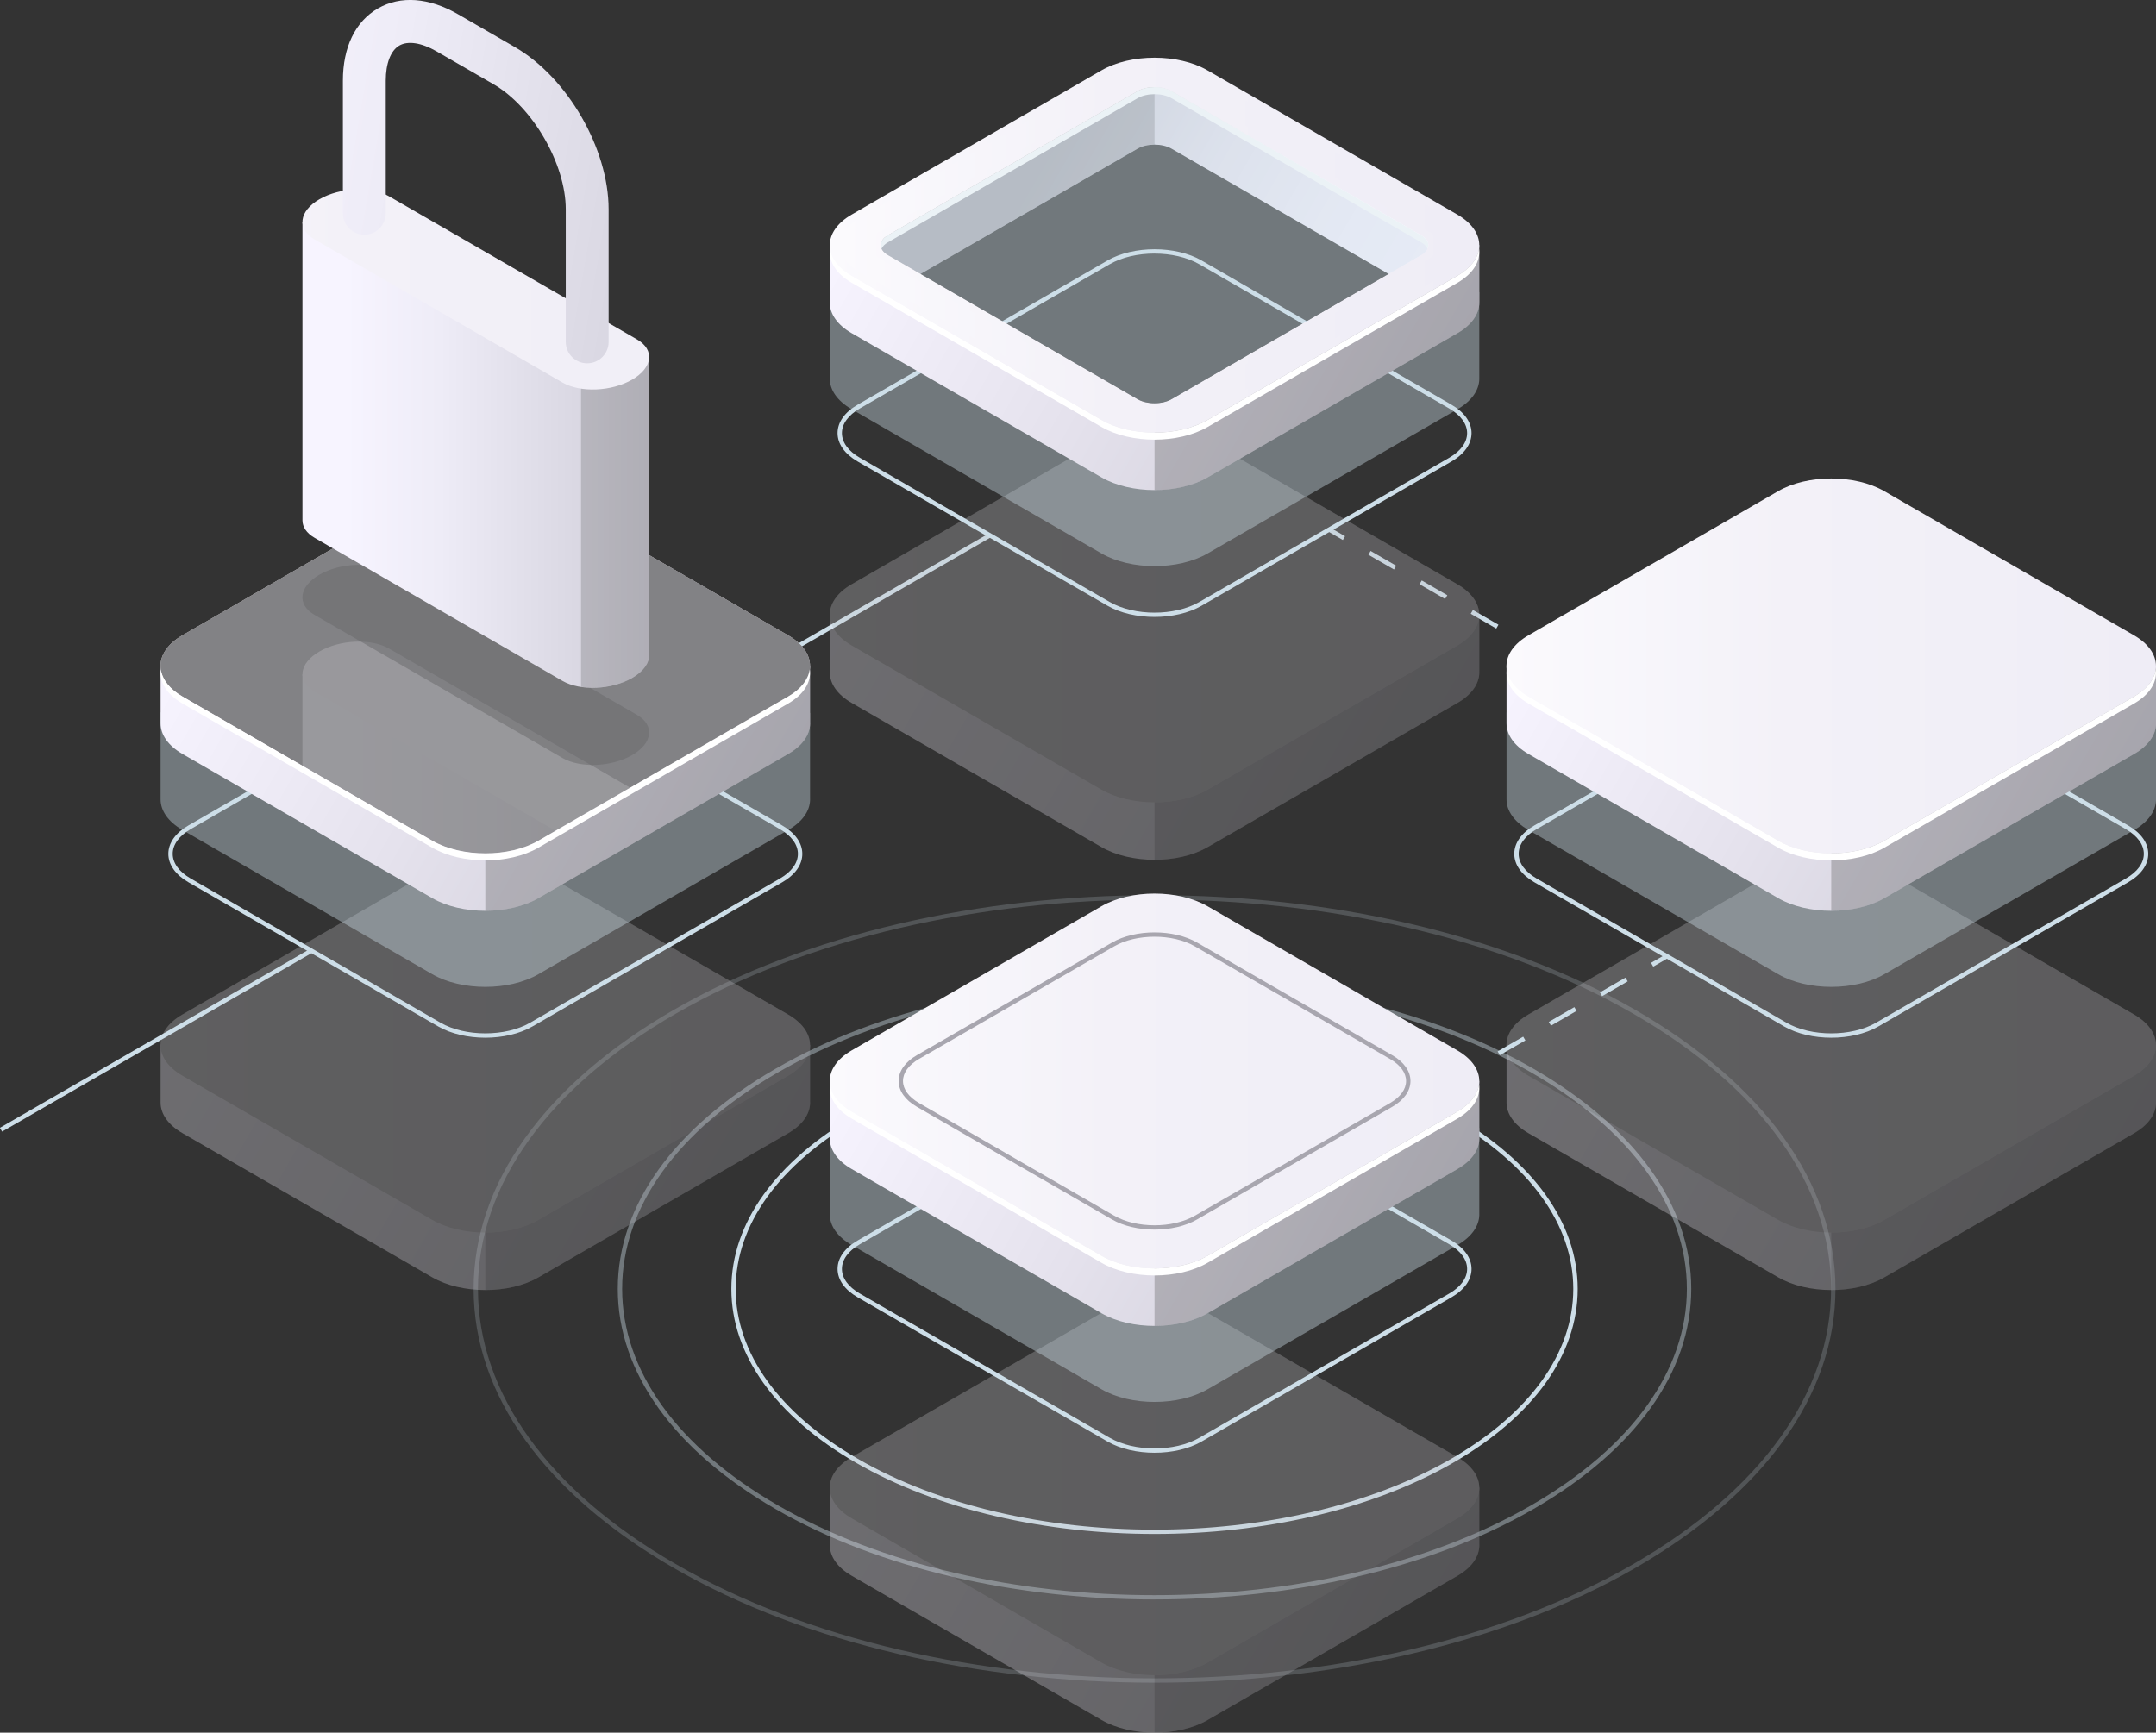 <svg xmlns="http://www.w3.org/2000/svg" xmlns:xlink="http://www.w3.org/1999/xlink" id="Camada_1" data-name="Camada 1" viewBox="0 0 855.1 687.37"><rect x="0" y="0" width="855.1" height="687.37" fill="#333333" stroke="none"/><defs><style>      .cls-1 {        fill: url(#_Áåçûìÿííûé_ãðàäèåíò_11-4);      }      .cls-2 {        fill: url(#_Áåçûìÿííûé_ãðàäèåíò_7-2);      }      .cls-3, .cls-4, .cls-5 {        opacity: .3;      }      .cls-3, .cls-6 {        fill: #4b4a4c;      }      .cls-7 {        fill: url(#_Áåçûìÿííûé_ãðàäèåíò_11-8);      }      .cls-8 {        fill: url(#_Áåçûìÿííûé_ãðàäèåíò_8-4);      }      .cls-9 {        opacity: .51;      }      .cls-10 {        fill: url(#_Áåçûìÿííûé_ãðàäèåíò_10);      }      .cls-11 {        fill: #fff;      }      .cls-12 {        fill: url(#_Áåçûìÿííûé_ãðàäèåíò_8-11);      }      .cls-13 {        fill: #a8a6af;      }      .cls-14 {        fill: url(#_Áåçûìÿííûé_ãðàäèåíò_11-6);      }      .cls-15 {        fill: none;      }      .cls-16 {        fill: #9b9a9e;      }      .cls-17 {        opacity: .4;      }      .cls-17, .cls-18, .cls-19 {        fill: #cddee8;      }      .cls-20 {        fill: url(#_Áåçûìÿííûé_ãðàäèåíò_11-7);      }      .cls-21 {        fill: url(#_Áåçûìÿííûé_ãðàäèåíò_11-5);      }      .cls-22 {        fill: url(#_Áåçûìÿííûé_ãðàäèåíò_8-8);      }      .cls-5, .cls-23, .cls-24 {        fill: #69686a;      }      .cls-18, .cls-25 {        opacity: .2;      }      .cls-26 {        fill: url(#_Áåçûìÿííûé_ãðàäèåíò_8-7);      }      .cls-27 {        fill: url(#_Áåçûìÿííûé_ãðàäèåíò_8-10);      }      .cls-28 {        fill: url(#_Áåçûìÿííûé_ãðàäèåíò_8-3);      }      .cls-29 {        fill: url(#_Áåçûìÿííûé_ãðàäèåíò_8-6);      }      .cls-30 {        fill: url(#_Áåçûìÿííûé_ãðàäèåíò_11-3);      }      .cls-31 {        fill: url(#_Áåçûìÿííûé_ãðàäèåíò_8-5);      }      .cls-32 {        fill: url(#_Áåçûìÿííûé_ãðàäèåíò_11);      }      .cls-24 {        opacity: .5;      }      .cls-33 {        fill: url(#_Áåçûìÿííûé_ãðàäèåíò_8-2);      }      .cls-34 {        fill: url(#_Áåçûìÿííûé_ãðàäèåíò_11-2);      }      .cls-35 {        fill: url(#_Áåçûìÿííûé_ãðàäèåíò_8-9);      }      .cls-36 {        fill: url(#_Áåçûìÿííûé_ãðàäèåíò_8);      }      .cls-37 {        clip-path: url(#clippath);      }      .cls-38 {        fill: url(#_Áåçûìÿííûé_ãðàäèåíò_7-3);      }      .cls-39 {        fill: url(#_Áåçûìÿííûé_ãðàäèåíò_7);      }    </style><linearGradient id="_&#xC1;&#xE5;&#xE7;&#xFB;&#xEC;&#xFF;&#xED;&#xED;&#xFB;&#xE9;_&#xE3;&#xF0;&#xE0;&#xE4;&#xE8;&#xE5;&#xED;&#xF2;_11" data-name="&#xC1;&#xE5;&#xE7;&#xFB;&#xEC;&#xFF;&#xED;&#xED;&#xFB;&#xE9; &#xE3;&#xF0;&#xE0;&#xE4;&#xE8;&#xE5;&#xED;&#xF2; 11" x1="623.12" y1="370.01" x2="827.51" y2="488.01" gradientUnits="userSpaceOnUse"><stop offset="0" stop-color="#f7f4ff"></stop><stop offset=".49" stop-color="#e5e2ed"></stop><stop offset="1" stop-color="#ceccd7"></stop></linearGradient><linearGradient id="_&#xC1;&#xE5;&#xE7;&#xFB;&#xEC;&#xFF;&#xED;&#xED;&#xFB;&#xE9;_&#xE3;&#xF0;&#xE0;&#xE4;&#xE8;&#xE5;&#xED;&#xF2;_8" data-name="&#xC1;&#xE5;&#xE7;&#xFB;&#xEC;&#xFF;&#xED;&#xED;&#xFB;&#xE9; &#xE3;&#xF0;&#xE0;&#xE4;&#xE8;&#xE5;&#xED;&#xF2; 8" x1="597.5" y1="414.61" x2="855.1" y2="414.61" gradientUnits="userSpaceOnUse"><stop offset="0" stop-color="#fbfafd"></stop><stop offset=".43" stop-color="#f3f1f8"></stop><stop offset="1" stop-color="#efedf6"></stop></linearGradient><linearGradient id="_&#xC1;&#xE5;&#xE7;&#xFB;&#xEC;&#xFF;&#xED;&#xED;&#xFB;&#xE9;_&#xE3;&#xF0;&#xE0;&#xE4;&#xE8;&#xE5;&#xED;&#xF2;_11-2" data-name="&#xC1;&#xE5;&#xE7;&#xFB;&#xEC;&#xFF;&#xED;&#xED;&#xFB;&#xE9; &#xE3;&#xF0;&#xE0;&#xE4;&#xE8;&#xE5;&#xED;&#xF2; 11" x1="623.12" y1="219.57" x2="827.51" y2="337.57" xlink:href="#_&#xC1;&#xE5;&#xE7;&#xFB;&#xEC;&#xFF;&#xED;&#xED;&#xFB;&#xE9;_&#xE3;&#xF0;&#xE0;&#xE4;&#xE8;&#xE5;&#xED;&#xF2;_11"></linearGradient><linearGradient id="_&#xC1;&#xE5;&#xE7;&#xFB;&#xEC;&#xFF;&#xED;&#xED;&#xFB;&#xE9;_&#xE3;&#xF0;&#xE0;&#xE4;&#xE8;&#xE5;&#xED;&#xF2;_8-2" data-name="&#xC1;&#xE5;&#xE7;&#xFB;&#xEC;&#xFF;&#xED;&#xED;&#xFB;&#xE9; &#xE3;&#xF0;&#xE0;&#xE4;&#xE8;&#xE5;&#xED;&#xF2; 8" x1="597.5" y1="264.18" y2="264.18" xlink:href="#_&#xC1;&#xE5;&#xE7;&#xFB;&#xEC;&#xFF;&#xED;&#xED;&#xFB;&#xE9;_&#xE3;&#xF0;&#xE0;&#xE4;&#xE8;&#xE5;&#xED;&#xF2;_8"></linearGradient><linearGradient id="_&#xC1;&#xE5;&#xE7;&#xFB;&#xEC;&#xFF;&#xED;&#xED;&#xFB;&#xE9;_&#xE3;&#xF0;&#xE0;&#xE4;&#xE8;&#xE5;&#xED;&#xF2;_11-3" data-name="&#xC1;&#xE5;&#xE7;&#xFB;&#xEC;&#xFF;&#xED;&#xED;&#xFB;&#xE9; &#xE3;&#xF0;&#xE0;&#xE4;&#xE8;&#xE5;&#xED;&#xF2; 11" x1="89.31" y1="370.01" x2="293.69" y2="488.01" xlink:href="#_&#xC1;&#xE5;&#xE7;&#xFB;&#xEC;&#xFF;&#xED;&#xED;&#xFB;&#xE9;_&#xE3;&#xF0;&#xE0;&#xE4;&#xE8;&#xE5;&#xED;&#xF2;_11"></linearGradient><linearGradient id="_&#xC1;&#xE5;&#xE7;&#xFB;&#xEC;&#xFF;&#xED;&#xED;&#xFB;&#xE9;_&#xE3;&#xF0;&#xE0;&#xE4;&#xE8;&#xE5;&#xED;&#xF2;_8-3" data-name="&#xC1;&#xE5;&#xE7;&#xFB;&#xEC;&#xFF;&#xED;&#xED;&#xFB;&#xE9; &#xE3;&#xF0;&#xE0;&#xE4;&#xE8;&#xE5;&#xED;&#xF2; 8" x1="63.68" x2="321.28" xlink:href="#_&#xC1;&#xE5;&#xE7;&#xFB;&#xEC;&#xFF;&#xED;&#xED;&#xFB;&#xE9;_&#xE3;&#xF0;&#xE0;&#xE4;&#xE8;&#xE5;&#xED;&#xF2;_8"></linearGradient><linearGradient id="_&#xC1;&#xE5;&#xE7;&#xFB;&#xEC;&#xFF;&#xED;&#xED;&#xFB;&#xE9;_&#xE3;&#xF0;&#xE0;&#xE4;&#xE8;&#xE5;&#xED;&#xF2;_11-4" data-name="&#xC1;&#xE5;&#xE7;&#xFB;&#xEC;&#xFF;&#xED;&#xED;&#xFB;&#xE9; &#xE3;&#xF0;&#xE0;&#xE4;&#xE8;&#xE5;&#xED;&#xF2; 11" x1="89.31" y1="219.57" x2="293.69" y2="337.57" xlink:href="#_&#xC1;&#xE5;&#xE7;&#xFB;&#xEC;&#xFF;&#xED;&#xED;&#xFB;&#xE9;_&#xE3;&#xF0;&#xE0;&#xE4;&#xE8;&#xE5;&#xED;&#xF2;_11"></linearGradient><linearGradient id="_&#xC1;&#xE5;&#xE7;&#xFB;&#xEC;&#xFF;&#xED;&#xED;&#xFB;&#xE9;_&#xE3;&#xF0;&#xE0;&#xE4;&#xE8;&#xE5;&#xED;&#xF2;_8-4" data-name="&#xC1;&#xE5;&#xE7;&#xFB;&#xEC;&#xFF;&#xED;&#xED;&#xFB;&#xE9; &#xE3;&#xF0;&#xE0;&#xE4;&#xE8;&#xE5;&#xED;&#xF2; 8" x1="63.68" y1="264.18" x2="321.28" y2="264.18" xlink:href="#_&#xC1;&#xE5;&#xE7;&#xFB;&#xEC;&#xFF;&#xED;&#xED;&#xFB;&#xE9;_&#xE3;&#xF0;&#xE0;&#xE4;&#xE8;&#xE5;&#xED;&#xF2;_8"></linearGradient><linearGradient id="_&#xC1;&#xE5;&#xE7;&#xFB;&#xEC;&#xFF;&#xED;&#xED;&#xFB;&#xE9;_&#xE3;&#xF0;&#xE0;&#xE4;&#xE8;&#xE5;&#xED;&#xF2;_11-5" data-name="&#xC1;&#xE5;&#xE7;&#xFB;&#xEC;&#xFF;&#xED;&#xED;&#xFB;&#xE9; &#xE3;&#xF0;&#xE0;&#xE4;&#xE8;&#xE5;&#xED;&#xF2; 11" x1="354.73" y1="545.6" x2="559.12" y2="663.6" xlink:href="#_&#xC1;&#xE5;&#xE7;&#xFB;&#xEC;&#xFF;&#xED;&#xED;&#xFB;&#xE9;_&#xE3;&#xF0;&#xE0;&#xE4;&#xE8;&#xE5;&#xED;&#xF2;_11"></linearGradient><linearGradient id="_&#xC1;&#xE5;&#xE7;&#xFB;&#xEC;&#xFF;&#xED;&#xED;&#xFB;&#xE9;_&#xE3;&#xF0;&#xE0;&#xE4;&#xE8;&#xE5;&#xED;&#xF2;_8-5" data-name="&#xC1;&#xE5;&#xE7;&#xFB;&#xEC;&#xFF;&#xED;&#xED;&#xFB;&#xE9; &#xE3;&#xF0;&#xE0;&#xE4;&#xE8;&#xE5;&#xED;&#xF2; 8" x1="329.11" y1="590.2" x2="586.71" y2="590.2" xlink:href="#_&#xC1;&#xE5;&#xE7;&#xFB;&#xEC;&#xFF;&#xED;&#xED;&#xFB;&#xE9;_&#xE3;&#xF0;&#xE0;&#xE4;&#xE8;&#xE5;&#xED;&#xF2;_8"></linearGradient><linearGradient id="_&#xC1;&#xE5;&#xE7;&#xFB;&#xEC;&#xFF;&#xED;&#xED;&#xFB;&#xE9;_&#xE3;&#xF0;&#xE0;&#xE4;&#xE8;&#xE5;&#xED;&#xF2;_11-6" data-name="&#xC1;&#xE5;&#xE7;&#xFB;&#xEC;&#xFF;&#xED;&#xED;&#xFB;&#xE9; &#xE3;&#xF0;&#xE0;&#xE4;&#xE8;&#xE5;&#xED;&#xF2; 11" x1="354.73" y1="384.24" x2="559.12" y2="502.24" xlink:href="#_&#xC1;&#xE5;&#xE7;&#xFB;&#xEC;&#xFF;&#xED;&#xED;&#xFB;&#xE9;_&#xE3;&#xF0;&#xE0;&#xE4;&#xE8;&#xE5;&#xED;&#xF2;_11"></linearGradient><linearGradient id="_&#xC1;&#xE5;&#xE7;&#xFB;&#xEC;&#xFF;&#xED;&#xED;&#xFB;&#xE9;_&#xE3;&#xF0;&#xE0;&#xE4;&#xE8;&#xE5;&#xED;&#xF2;_8-6" data-name="&#xC1;&#xE5;&#xE7;&#xFB;&#xEC;&#xFF;&#xED;&#xED;&#xFB;&#xE9; &#xE3;&#xF0;&#xE0;&#xE4;&#xE8;&#xE5;&#xED;&#xF2; 8" x1="329.11" y1="428.85" x2="586.71" y2="428.85" xlink:href="#_&#xC1;&#xE5;&#xE7;&#xFB;&#xEC;&#xFF;&#xED;&#xED;&#xFB;&#xE9;_&#xE3;&#xF0;&#xE0;&#xE4;&#xE8;&#xE5;&#xED;&#xF2;_8"></linearGradient><linearGradient id="_&#xC1;&#xE5;&#xE7;&#xFB;&#xEC;&#xFF;&#xED;&#xED;&#xFB;&#xE9;_&#xE3;&#xF0;&#xE0;&#xE4;&#xE8;&#xE5;&#xED;&#xF2;_11-7" data-name="&#xC1;&#xE5;&#xE7;&#xFB;&#xEC;&#xFF;&#xED;&#xED;&#xFB;&#xE9; &#xE3;&#xF0;&#xE0;&#xE4;&#xE8;&#xE5;&#xED;&#xF2; 11" x1="354.73" y1="199.33" x2="559.12" y2="317.33" xlink:href="#_&#xC1;&#xE5;&#xE7;&#xFB;&#xEC;&#xFF;&#xED;&#xED;&#xFB;&#xE9;_&#xE3;&#xF0;&#xE0;&#xE4;&#xE8;&#xE5;&#xED;&#xF2;_11"></linearGradient><linearGradient id="_&#xC1;&#xE5;&#xE7;&#xFB;&#xEC;&#xFF;&#xED;&#xED;&#xFB;&#xE9;_&#xE3;&#xF0;&#xE0;&#xE4;&#xE8;&#xE5;&#xED;&#xF2;_8-7" data-name="&#xC1;&#xE5;&#xE7;&#xFB;&#xEC;&#xFF;&#xED;&#xED;&#xFB;&#xE9; &#xE3;&#xF0;&#xE0;&#xE4;&#xE8;&#xE5;&#xED;&#xF2; 8" x1="329.11" y1="243.93" x2="586.71" y2="243.93" xlink:href="#_&#xC1;&#xE5;&#xE7;&#xFB;&#xEC;&#xFF;&#xED;&#xED;&#xFB;&#xE9;_&#xE3;&#xF0;&#xE0;&#xE4;&#xE8;&#xE5;&#xED;&#xF2;_8"></linearGradient><linearGradient id="_&#xC1;&#xE5;&#xE7;&#xFB;&#xEC;&#xFF;&#xED;&#xED;&#xFB;&#xE9;_&#xE3;&#xF0;&#xE0;&#xE4;&#xE8;&#xE5;&#xED;&#xF2;_11-8" data-name="&#xC1;&#xE5;&#xE7;&#xFB;&#xEC;&#xFF;&#xED;&#xED;&#xFB;&#xE9; &#xE3;&#xF0;&#xE0;&#xE4;&#xE8;&#xE5;&#xED;&#xF2; 11" x1="354.73" y1="52.66" x2="559.12" y2="170.66" xlink:href="#_&#xC1;&#xE5;&#xE7;&#xFB;&#xEC;&#xFF;&#xED;&#xED;&#xFB;&#xE9;_&#xE3;&#xF0;&#xE0;&#xE4;&#xE8;&#xE5;&#xED;&#xF2;_11"></linearGradient><linearGradient id="_&#xC1;&#xE5;&#xE7;&#xFB;&#xEC;&#xFF;&#xED;&#xED;&#xFB;&#xE9;_&#xE3;&#xF0;&#xE0;&#xE4;&#xE8;&#xE5;&#xED;&#xF2;_10" data-name="&#xC1;&#xE5;&#xE7;&#xFB;&#xEC;&#xFF;&#xED;&#xED;&#xFB;&#xE9; &#xE3;&#xF0;&#xE0;&#xE4;&#xE8;&#xE5;&#xED;&#xF2; 10" x1="367" y1="44.71" x2="549.27" y2="149.94" gradientUnits="userSpaceOnUse"><stop offset=".24" stop-color="#ceccd7"></stop><stop offset=".28" stop-color="#d2d0db"></stop><stop offset=".52" stop-color="#e6e3ee"></stop><stop offset=".77" stop-color="#f2effa"></stop><stop offset="1" stop-color="#f7f4ff"></stop></linearGradient><linearGradient id="_&#xC1;&#xE5;&#xE7;&#xFB;&#xEC;&#xFF;&#xED;&#xED;&#xFB;&#xE9;_&#xE3;&#xF0;&#xE0;&#xE4;&#xE8;&#xE5;&#xED;&#xF2;_8-8" data-name="&#xC1;&#xE5;&#xE7;&#xFB;&#xEC;&#xFF;&#xED;&#xED;&#xFB;&#xE9; &#xE3;&#xF0;&#xE0;&#xE4;&#xE8;&#xE5;&#xED;&#xF2; 8" x1="329.11" y1="97.26" x2="586.71" y2="97.26" xlink:href="#_&#xC1;&#xE5;&#xE7;&#xFB;&#xEC;&#xFF;&#xED;&#xED;&#xFB;&#xE9;_&#xE3;&#xF0;&#xE0;&#xE4;&#xE8;&#xE5;&#xED;&#xF2;_8"></linearGradient><linearGradient id="_&#xC1;&#xE5;&#xE7;&#xFB;&#xEC;&#xFF;&#xED;&#xED;&#xFB;&#xE9;_&#xE3;&#xF0;&#xE0;&#xE4;&#xE8;&#xE5;&#xED;&#xF2;_8-9" data-name="&#xC1;&#xE5;&#xE7;&#xFB;&#xEC;&#xFF;&#xED;&#xED;&#xFB;&#xE9; &#xE3;&#xF0;&#xE0;&#xE4;&#xE8;&#xE5;&#xED;&#xF2; 8" x1="333.06" y1="97.26" x2="582.75" y2="97.26" xlink:href="#_&#xC1;&#xE5;&#xE7;&#xFB;&#xEC;&#xFF;&#xED;&#xED;&#xFB;&#xE9;_&#xE3;&#xF0;&#xE0;&#xE4;&#xE8;&#xE5;&#xED;&#xF2;_8"></linearGradient><clipPath id="clippath"><path class="cls-15" d="M171.44,333.52l-99.07-57.2c-11.6-6.7-11.6-17.59,0-24.29l99.06-57.19c11.6-6.7,30.47-6.7,42.07,0l99.07,57.2c11.6,6.7,11.6,17.59,0,24.29l-99.06,57.19c-11.6,6.7-30.47,6.7-42.07,0Z"></path></clipPath><linearGradient id="_&#xC1;&#xE5;&#xE7;&#xFB;&#xEC;&#xFF;&#xED;&#xED;&#xFB;&#xE9;_&#xE3;&#xF0;&#xE0;&#xE4;&#xE8;&#xE5;&#xED;&#xF2;_7" data-name="&#xC1;&#xE5;&#xE7;&#xFB;&#xEC;&#xFF;&#xED;&#xED;&#xFB;&#xE9; &#xE3;&#xF0;&#xE0;&#xE4;&#xE8;&#xE5;&#xED;&#xF2; 7" x1="137.19" y1="359.91" x2="274.68" y2="359.91" gradientUnits="userSpaceOnUse"><stop offset="0" stop-color="#f7f4ff"></stop><stop offset=".27" stop-color="#eeecf7"></stop><stop offset=".7" stop-color="#d8d6e1"></stop><stop offset=".87" stop-color="#ceccd7"></stop></linearGradient><linearGradient id="_&#xC1;&#xE5;&#xE7;&#xFB;&#xEC;&#xFF;&#xED;&#xED;&#xFB;&#xE9;_&#xE3;&#xF0;&#xE0;&#xE4;&#xE8;&#xE5;&#xED;&#xF2;_8-10" data-name="&#xC1;&#xE5;&#xE7;&#xFB;&#xEC;&#xFF;&#xED;&#xED;&#xFB;&#xE9; &#xE3;&#xF0;&#xE0;&#xE4;&#xE8;&#xE5;&#xED;&#xF2; 8" x1="-7.72" y1="294.23" x2="331.58" y2="294.23" xlink:href="#_&#xC1;&#xE5;&#xE7;&#xFB;&#xEC;&#xFF;&#xED;&#xED;&#xFB;&#xE9;_&#xE3;&#xF0;&#xE0;&#xE4;&#xE8;&#xE5;&#xED;&#xF2;_8"></linearGradient><linearGradient id="_&#xC1;&#xE5;&#xE7;&#xFB;&#xEC;&#xFF;&#xED;&#xED;&#xFB;&#xE9;_&#xE3;&#xF0;&#xE0;&#xE4;&#xE8;&#xE5;&#xED;&#xF2;_7-2" data-name="&#xC1;&#xE5;&#xE7;&#xFB;&#xEC;&#xFF;&#xED;&#xED;&#xFB;&#xE9; &#xE3;&#xF0;&#xE0;&#xE4;&#xE8;&#xE5;&#xED;&#xF2; 7" y1="180.49" y2="180.49" xlink:href="#_&#xC1;&#xE5;&#xE7;&#xFB;&#xEC;&#xFF;&#xED;&#xED;&#xFB;&#xE9;_&#xE3;&#xF0;&#xE0;&#xE4;&#xE8;&#xE5;&#xED;&#xF2;_7"></linearGradient><linearGradient id="_&#xC1;&#xE5;&#xE7;&#xFB;&#xEC;&#xFF;&#xED;&#xED;&#xFB;&#xE9;_&#xE3;&#xF0;&#xE0;&#xE4;&#xE8;&#xE5;&#xED;&#xF2;_8-11" data-name="&#xC1;&#xE5;&#xE7;&#xFB;&#xEC;&#xFF;&#xED;&#xED;&#xFB;&#xE9; &#xE3;&#xF0;&#xE0;&#xE4;&#xE8;&#xE5;&#xED;&#xF2; 8" x1="-7.72" y1="114.81" x2="331.58" y2="114.81" xlink:href="#_&#xC1;&#xE5;&#xE7;&#xFB;&#xEC;&#xFF;&#xED;&#xED;&#xFB;&#xE9;_&#xE3;&#xF0;&#xE0;&#xE4;&#xE8;&#xE5;&#xED;&#xF2;_8"></linearGradient><linearGradient id="_&#xC1;&#xE5;&#xE7;&#xFB;&#xEC;&#xFF;&#xED;&#xED;&#xFB;&#xE9;_&#xE3;&#xF0;&#xE0;&#xE4;&#xE8;&#xE5;&#xED;&#xF2;_7-3" data-name="&#xC1;&#xE5;&#xE7;&#xFB;&#xEC;&#xFF;&#xED;&#xED;&#xFB;&#xE9; &#xE3;&#xF0;&#xE0;&#xE4;&#xE8;&#xE5;&#xED;&#xF2; 7" x1="86.04" y1="52.72" x2="331.77" y2="94.92" xlink:href="#_&#xC1;&#xE5;&#xE7;&#xFB;&#xEC;&#xFF;&#xED;&#xED;&#xFB;&#xE9;_&#xE3;&#xF0;&#xE0;&#xE4;&#xE8;&#xE5;&#xED;&#xF2;_7"></linearGradient></defs><g><path class="cls-17" d="M457.91,634.53c-54.46,0-108.9-11.97-150.36-35.9-40.32-23.28-62.53-54.29-62.53-87.31s22.21-64.02,62.53-87.31c82.91-47.86,217.8-47.86,300.7,0,40.32,23.28,62.53,54.29,62.53,87.31s-22.21,64.02-62.53,87.3c-41.45,23.93-95.9,35.9-150.35,35.9ZM457.89,389.83c-54.13,0-108.27,11.89-149.48,35.69-39.76,22.96-61.66,53.43-61.66,85.8,0,32.37,21.9,62.84,61.67,85.8,82.42,47.59,216.54,47.6,298.96,0,39.76-22.96,61.66-53.43,61.66-85.8s-21.9-62.85-61.67-85.81c-41.21-23.79-95.35-35.69-149.49-35.69Z"></path><path class="cls-18" d="M457.91,667.53c-69.1,0-138.18-15.18-190.79-45.55-51.13-29.52-79.28-68.81-79.28-110.65,0-41.84,28.15-81.13,79.28-110.65,105.2-60.74,276.37-60.74,381.57,0,51.13,29.52,79.28,68.81,79.28,110.65s-28.15,81.13-79.28,110.65c-52.59,30.36-121.7,45.55-190.78,45.55ZM457.89,356.83c-68.78,0-137.55,15.11-189.91,45.34-50.57,29.19-78.41,67.96-78.41,109.15s27.85,79.95,78.42,109.15c104.72,60.46,275.11,60.46,379.83,0,50.57-29.19,78.41-67.96,78.41-109.14s-27.85-79.96-78.42-109.15c-52.36-30.23-121.14-45.35-189.92-45.35Z"></path><path class="cls-19" d="M457.91,608.54c-42.92,0-85.83-9.43-118.5-28.3-31.82-18.37-49.34-42.85-49.34-68.92s17.52-50.55,49.33-68.91c65.34-37.73,171.66-37.72,237,0,31.82,18.37,49.34,42.84,49.34,68.92s-17.52,50.55-49.33,68.92h0c-32.67,18.86-75.59,28.29-118.5,28.29ZM457.89,415.83c-42.6,0-85.2,9.36-117.63,28.09-31.26,18.04-48.47,41.99-48.47,67.41s17.22,49.37,48.47,67.41c64.86,37.45,170.4,37.45,235.26,0h0c31.26-18.05,48.47-41.99,48.47-67.41s-17.22-49.37-48.47-67.41c-32.43-18.72-75.03-28.09-117.63-28.09Z"></path></g><g><rect class="cls-19" x="646.49" y="276.27" width="1.74" height="6.41" transform="translate(81.68 700.41) rotate(-60.01)"></rect><path class="cls-19" d="M634,272.77l-10.14-5.85.87-1.51,10.14,5.85-.87,1.51ZM613.72,261.06l-10.14-5.85.87-1.51,10.14,5.85-.87,1.51ZM593.44,249.35l-10.14-5.86.87-1.51,10.14,5.86-.87,1.51ZM573.15,237.64l-10.14-5.86.87-1.51,10.14,5.86-.87,1.51ZM552.87,225.93l-10.14-5.85.87-1.51,10.14,5.85-.87,1.51Z"></path><rect class="cls-19" x="529.38" y="208.66" width="1.74" height="6.41" transform="translate(81.59 565.07) rotate(-59.99)"></rect></g><g><g class="cls-4"><path class="cls-32" d="M855.1,437.06v-22.45l-6.21-3.45c-1.75,10.59-14.22,17.57-24.64,19.02l-70.98,41.51-30.98,11.19-98.88-51.03,2.29-1.32c-8.45-3.95-13-12.98-17.57-21.22l-6.66,3.97-3.96,1.11v23.02h0c0,4.4,2.9,8.8,8.7,12.14l99.07,57.2c11.6,6.7,30.47,6.7,42.07,0l99.06-57.19c5.71-3.29,8.6-7.6,8.7-11.93,0-.19,0-.39-.01-.58h.01Z"></path><path class="cls-3" d="M824.24,430.19l-70.98,41.51-26.96,9.74v30.35c7.62,0,15.24-1.67,21.04-5.02l99.06-57.19c5.71-3.29,8.6-7.6,8.7-11.93,0-.19,0-.39-.01-.58h.01s0-22.44,0-22.44l-5.67-3.16h-.59c-1.94,10.43-14.26,17.29-24.58,18.73Z"></path><path class="cls-36" d="M705.26,483.95l-99.07-57.2c-11.6-6.7-11.6-17.59,0-24.29l99.06-57.19c11.6-6.7,30.47-6.7,42.07,0l99.07,57.2c11.6,6.7,11.6,17.59,0,24.29l-99.06,57.19c-11.6,6.7-30.47,6.7-42.07,0Z"></path><g class="cls-4"><path class="cls-6" d="M705.26,483.95l-99.07-57.2c-11.6-6.7-11.6-17.59,0-24.29l99.06-57.19c11.6-6.7,30.47-6.7,42.07,0l99.07,57.2c11.6,6.7,11.6,17.59,0,24.29l-99.06,57.19c-11.6,6.7-30.47,6.7-42.07,0Z"></path></g></g><g><path class="cls-19" d="M726.3,411.67c-6.76,0-13.52-1.49-18.67-4.46l-99.07-57.2c-5.14-2.97-7.98-6.98-7.98-11.28s2.83-8.31,7.98-11.28l99.06-57.19c10.3-5.94,27.05-5.94,37.35,0l99.07,57.2c5.14,2.97,7.98,6.98,7.98,11.28s-2.83,8.31-7.98,11.28l-99.06,57.19c-5.15,2.97-11.91,4.46-18.67,4.46ZM726.29,267.5c-6.45,0-12.9,1.42-17.8,4.25l-99.06,57.19c-4.59,2.65-7.11,6.12-7.11,9.78s2.52,7.13,7.11,9.78l99.07,57.2c9.81,5.67,25.79,5.67,35.6,0l99.06-57.19c4.59-2.65,7.11-6.12,7.11-9.78s-2.52-7.13-7.11-9.78l-99.07-57.2c-4.91-2.83-11.36-4.25-17.8-4.25Z"></path><g><path class="cls-17" d="M855.1,316.78v-33.92l-6.21-3.45c-1.75,10.59-14.22,17.57-24.64,19.02l-70.98,41.51-30.98,11.19-98.88-51.03,2.29-1.32c-8.45-3.95-13-12.98-17.57-21.22l-6.66,3.97-3.96,1.11v34.5h0c0,4.4,2.9,8.8,8.7,12.14l99.07,57.2c11.6,6.7,30.47,6.7,42.07,0l99.06-57.19c5.71-3.29,8.6-7.6,8.7-11.93,0-.19,0-.39-.01-.58h.01Z"></path><g><path class="cls-34" d="M855.1,286.62v-22.45l-6.21-3.45c-1.75,10.59-14.22,17.57-24.64,19.02l-70.98,41.51-30.98,11.19-98.88-51.03,2.29-1.32c-8.45-3.95-13-12.98-17.57-21.22l-6.66,3.97-3.96,1.11v23.02h0c0,4.4,2.9,8.8,8.7,12.14l99.07,57.2c11.6,6.7,30.47,6.7,42.07,0l99.06-57.19c5.71-3.29,8.6-7.6,8.7-11.93,0-.19,0-.39-.01-.58h.01Z"></path><path class="cls-3" d="M824.24,279.75l-70.98,41.51-26.96,9.74v30.35c7.62,0,15.24-1.67,21.04-5.02l99.06-57.19c5.71-3.29,8.6-7.6,8.7-11.93,0-.19,0-.39-.01-.58h.01s0-22.44,0-22.44l-5.67-3.16h-.59c-1.94,10.43-14.26,17.29-24.58,18.73Z"></path><path class="cls-33" d="M705.26,333.52l-99.07-57.2c-11.6-6.7-11.6-17.59,0-24.29l99.06-57.19c11.6-6.7,30.47-6.7,42.07,0l99.07,57.2c11.6,6.7,11.6,17.59,0,24.29l-99.06,57.19c-11.6,6.7-30.47,6.7-42.07,0Z"></path><path class="cls-11" d="M846.4,276.32l-99.06,57.19c-11.6,6.7-30.47,6.7-42.07,0l-99.07-57.2c-5.18-2.99-8.04-6.83-8.59-10.75-.68,4.85,2.18,9.84,8.59,13.54l99.07,57.2c11.6,6.7,30.47,6.7,42.07,0l99.06-57.19c6.41-3.7,9.27-8.69,8.59-13.54-.55,3.92-3.41,7.75-8.59,10.75Z"></path></g></g></g></g><polygon class="cls-19" points="270.15 284.09 269.28 282.59 391.94 211.77 392.81 213.27 270.15 284.09"></polygon><g><g class="cls-4"><path class="cls-30" d="M321.28,437.06v-22.45s-6.21-3.45-6.21-3.45c-1.75,10.59-14.22,17.57-24.64,19.02l-70.98,41.51-30.98,11.19-98.88-51.03,2.29-1.32c-8.45-3.95-13-12.98-17.57-21.22l-6.66,3.97-3.96,1.11v23.02h0c0,4.4,2.9,8.8,8.7,12.14l99.07,57.2c11.6,6.7,30.47,6.7,42.07,0l99.06-57.19c5.71-3.29,8.6-7.6,8.7-11.93,0-.19,0-.39-.01-.58h.01Z"></path><path class="cls-3" d="M290.43,430.19l-70.98,41.51-26.96,9.74v30.35c7.62,0,15.24-1.67,21.04-5.02l99.06-57.19c5.71-3.29,8.6-7.6,8.7-11.93,0-.19,0-.39-.01-.58h.01s0-22.44,0-22.44l-5.67-3.16h-.59c-1.94,10.43-14.26,17.29-24.58,18.73Z"></path><path class="cls-28" d="M171.44,483.95l-99.07-57.2c-11.6-6.7-11.6-17.59,0-24.29l99.06-57.19c11.6-6.7,30.47-6.7,42.07,0l99.07,57.2c11.6,6.7,11.6,17.59,0,24.29l-99.06,57.19c-11.6,6.7-30.47,6.7-42.07,0Z"></path><g class="cls-4"><path class="cls-6" d="M171.44,483.95l-99.07-57.2c-11.6-6.7-11.6-17.59,0-24.29l99.06-57.19c11.6-6.7,30.47-6.7,42.07,0l99.07,57.2c11.6,6.7,11.6,17.59,0,24.29l-99.06,57.19c-11.6,6.7-30.47,6.7-42.07,0Z"></path></g></g><g><path class="cls-19" d="M192.48,411.67c-6.76,0-13.52-1.49-18.67-4.46l-99.06-57.2c-5.14-2.97-7.98-6.98-7.98-11.28s2.83-8.31,7.98-11.28l99.06-57.19c10.3-5.94,27.05-5.94,37.35,0l99.07,57.2c5.14,2.97,7.98,6.98,7.98,11.28s-2.83,8.31-7.98,11.28l-99.06,57.19c-5.15,2.97-11.91,4.46-18.67,4.46ZM174.68,405.7c9.82,5.67,25.79,5.67,35.61,0l99.06-57.19c4.59-2.65,7.11-6.12,7.11-9.78s-2.52-7.13-7.11-9.78l-99.07-57.2c-9.82-5.67-25.79-5.67-35.61,0l-99.06,57.19c-4.58,2.65-7.11,6.12-7.11,9.78s2.52,7.13,7.11,9.78l99.07,57.2Z"></path><g><path class="cls-17" d="M321.28,316.78v-33.92l-6.21-3.45c-1.75,10.59-14.22,17.57-24.64,19.02l-70.98,41.51-30.98,11.19-98.88-51.03,2.29-1.32c-8.45-3.95-13-12.98-17.57-21.22l-6.66,3.97-3.96,1.11v34.5h0c0,4.4,2.9,8.8,8.7,12.14l99.07,57.2c11.6,6.7,30.47,6.7,42.07,0l99.06-57.19c5.71-3.29,8.6-7.6,8.7-11.93,0-.19,0-.39-.01-.58h.01Z"></path><g><path class="cls-1" d="M321.28,286.62v-22.45l-6.21-3.45c-1.75,10.59-14.22,17.57-24.64,19.02l-70.98,41.51-30.98,11.19-98.88-51.03,2.29-1.32c-8.45-3.95-13-12.98-17.57-21.22l-6.66,3.97-3.96,1.11v23.02h0c0,4.4,2.9,8.8,8.7,12.14l99.07,57.2c11.6,6.7,30.47,6.7,42.07,0l99.06-57.19c5.71-3.29,8.6-7.6,8.7-11.93,0-.19,0-.39-.01-.58h.01Z"></path><path class="cls-3" d="M290.43,279.75l-70.98,41.51-26.96,9.74v30.35c7.62,0,15.24-1.67,21.04-5.02l99.06-57.19c5.71-3.29,8.6-7.6,8.7-11.93,0-.19,0-.39-.01-.58h.01s0-22.44,0-22.44l-5.67-3.16h-.59c-1.94,10.43-14.26,17.29-24.58,18.73Z"></path><path class="cls-8" d="M171.44,333.52l-99.07-57.2c-11.6-6.7-11.6-17.59,0-24.29l99.06-57.19c11.6-6.7,30.47-6.7,42.07,0l99.07,57.2c11.6,6.7,11.6,17.59,0,24.29l-99.06,57.19c-11.6,6.7-30.47,6.7-42.07,0Z"></path><path class="cls-23" d="M171.44,333.52l-99.07-57.2c-11.6-6.7-11.6-17.59,0-24.29l99.06-57.19c11.6-6.7,30.47-6.7,42.07,0l99.07,57.2c11.6,6.7,11.6,17.59,0,24.29l-99.06,57.19c-11.6,6.7-30.47,6.7-42.07,0Z"></path><g class="cls-9"><path class="cls-16" d="M171.44,333.52l-99.07-57.2c-11.6-6.7-11.6-17.59,0-24.29l99.06-57.19c11.6-6.7,30.47-6.7,42.07,0l99.07,57.2c11.6,6.7,11.6,17.59,0,24.29l-99.06,57.19c-11.6,6.7-30.47,6.7-42.07,0Z"></path></g><path class="cls-11" d="M312.58,276.32l-99.06,57.19c-11.6,6.7-30.47,6.7-42.07,0l-99.07-57.2c-5.18-2.99-8.04-6.83-8.59-10.75-.68,4.85,2.18,9.84,8.59,13.54l99.07,57.2c11.6,6.7,30.47,6.7,42.07,0l99.06-57.19c6.41-3.7,9.27-8.69,8.59-13.54-.55,3.92-3.41,7.75-8.59,10.75Z"></path></g></g></g></g><g><polygon class="cls-19" points="538.59 451.09 537.72 449.59 543.27 446.38 544.14 447.88 538.59 451.09"></polygon><path class="cls-19" d="M554.29,442.03l-.87-1.5,10.14-5.86.87,1.5-10.14,5.86ZM574.57,430.32l-.87-1.5,10.14-5.86.87,1.5-10.14,5.86ZM594.85,418.6l-.87-1.5,10.14-5.85.87,1.5-10.14,5.85ZM615.14,406.9l-.87-1.5,10.14-5.86.87,1.5-10.14,5.86ZM635.42,395.19l-.87-1.5,10.14-5.86.87,1.5-10.14,5.86Z"></path><polygon class="cls-19" points="655.7 383.48 654.83 381.97 660.38 378.77 661.25 380.27 655.7 383.48"></polygon></g><g><g class="cls-4"><path class="cls-21" d="M586.71,612.65v-22.45l-6.21-3.45c-1.75,10.59-14.22,17.57-24.64,19.02l-70.99,41.51-30.98,11.19-98.88-51.03,2.29-1.32c-8.45-3.95-13-12.98-17.57-21.22l-6.66,3.97-3.95,1.11v23.02h0c0,4.4,2.9,8.8,8.7,12.14l99.07,57.2c11.6,6.7,30.47,6.7,42.07,0l99.06-57.19c5.71-3.29,8.6-7.6,8.7-11.93,0-.19,0-.39-.01-.58h.01Z"></path><path class="cls-3" d="M555.85,605.77l-70.99,41.51-26.96,9.74v30.35c7.62,0,15.24-1.67,21.04-5.02l99.06-57.19c5.71-3.29,8.6-7.6,8.7-11.93,0-.19,0-.39-.01-.58h.01s0-22.44,0-22.44l-5.67-3.16h-.59c-1.94,10.43-14.26,17.29-24.58,18.73Z"></path><path class="cls-31" d="M436.87,659.54l-99.07-57.2c-11.6-6.7-11.6-17.59,0-24.29l99.06-57.19c11.6-6.7,30.47-6.7,42.07,0l99.07,57.2c11.6,6.7,11.6,17.59,0,24.29l-99.06,57.19c-11.6,6.7-30.47,6.7-42.07,0Z"></path><g class="cls-4"><path class="cls-6" d="M436.87,659.54l-99.07-57.2c-11.6-6.7-11.6-17.59,0-24.29l99.06-57.19c11.6-6.7,30.47-6.7,42.07,0l99.07,57.2c11.6,6.7,11.6,17.59,0,24.29l-99.06,57.19c-11.6,6.7-30.47,6.7-42.07,0Z"></path></g></g><g><path class="cls-19" d="M457.91,576.33c-6.76,0-13.52-1.49-18.67-4.46l-99.07-57.2c-5.14-2.97-7.98-6.98-7.98-11.28s2.83-8.31,7.98-11.28l99.07-57.19c10.3-5.95,27.05-5.95,37.34,0l99.07,57.19c5.14,2.97,7.98,6.98,7.98,11.28s-2.83,8.31-7.97,11.28l-99.07,57.2c-5.15,2.97-11.91,4.46-18.67,4.46ZM457.9,432.17c-6.45,0-12.89,1.42-17.8,4.25l-99.07,57.19c-4.59,2.65-7.11,6.12-7.11,9.78s2.52,7.13,7.11,9.78l99.07,57.19c9.81,5.67,25.79,5.67,35.6,0l99.07-57.19c4.58-2.64,7.11-6.12,7.11-9.78s-2.53-7.13-7.11-9.78l-99.07-57.19c-4.91-2.83-11.36-4.25-17.8-4.25Z"></path><g><path class="cls-17" d="M586.71,481.44v-33.92s-6.21-3.45-6.21-3.45c-1.75,10.59-14.22,17.57-24.64,19.02l-70.99,41.51-30.98,11.19-98.88-51.03,2.29-1.32c-8.45-3.95-13-12.98-17.57-21.22l-6.66,3.97-3.96,1.11v34.5h0c0,4.4,2.9,8.8,8.7,12.14l99.07,57.2c11.6,6.7,30.47,6.7,42.07,0l99.06-57.19c5.71-3.29,8.6-7.6,8.7-11.93,0-.19,0-.39-.01-.58h.01Z"></path><g><path class="cls-14" d="M586.71,451.29v-22.45s-6.21-3.45-6.21-3.45c-1.75,10.59-14.22,17.57-24.64,19.02l-70.99,41.51-30.98,11.19-98.88-51.03,2.29-1.32c-8.45-3.95-13-12.98-17.57-21.22l-6.66,3.97-3.96,1.11v23.02h0c0,4.4,2.9,8.8,8.7,12.14l99.07,57.2c11.6,6.7,30.47,6.7,42.07,0l99.06-57.19c5.71-3.29,8.6-7.6,8.7-11.93,0-.19,0-.39-.01-.58h.01Z"></path><path class="cls-3" d="M555.85,444.42l-70.99,41.51-26.96,9.74v30.35c7.62,0,15.24-1.67,21.04-5.02l99.06-57.19c5.71-3.29,8.6-7.6,8.7-11.93,0-.19,0-.39-.01-.58h.01s0-22.44,0-22.44l-5.67-3.16h-.59c-1.94,10.43-14.26,17.29-24.58,18.73Z"></path><path class="cls-29" d="M436.87,498.19l-99.07-57.2c-11.6-6.7-11.6-17.59,0-24.29l99.06-57.19c11.6-6.7,30.47-6.7,42.07,0l99.07,57.2c11.6,6.7,11.6,17.59,0,24.29l-99.06,57.19c-11.6,6.7-30.47,6.7-42.07,0Z"></path><path class="cls-13" d="M457.91,487.8c-6.11,0-12.22-1.34-16.87-4.03l-77.4-44.69c-4.66-2.69-7.23-6.33-7.23-10.24,0-3.91,2.57-7.55,7.23-10.24l77.4-44.68c9.3-5.37,24.43-5.37,33.74,0l77.4,44.69c4.66,2.69,7.23,6.33,7.23,10.24,0,3.91-2.57,7.55-7.23,10.24l-77.4,44.68c-4.65,2.69-10.76,4.03-16.87,4.03ZM441.91,482.27c8.82,5.09,23.17,5.09,32,0l77.4-44.68c4.1-2.37,6.36-5.47,6.36-8.74s-2.26-6.37-6.37-8.74l-77.4-44.69c-8.82-5.09-23.18-5.09-32,0l-77.4,44.68c-4.1,2.37-6.36,5.47-6.36,8.74s2.26,6.37,6.36,8.74l77.4,44.69Z"></path><path class="cls-11" d="M578.01,440.99l-99.06,57.19c-11.6,6.7-30.47,6.7-42.07,0l-99.07-57.2c-5.18-2.99-8.04-6.83-8.59-10.75-.68,4.85,2.18,9.84,8.59,13.54l99.07,57.2c11.6,6.7,30.47,6.7,42.07,0l99.06-57.19c6.41-3.7,9.27-8.69,8.59-13.54-.55,3.92-3.41,7.75-8.59,10.75Z"></path></g></g></g></g><g><g class="cls-4"><path class="cls-20" d="M586.71,266.38v-22.45l-6.21-3.45c-1.75,10.59-14.22,17.57-24.64,19.02l-70.99,41.51-30.98,11.19-98.88-51.03,2.29-1.32c-8.45-3.95-13-12.98-17.57-21.22l-6.66,3.97-3.96,1.11v23.02h0c0,4.4,2.9,8.8,8.7,12.14l99.07,57.2c11.6,6.7,30.47,6.7,42.07,0l99.06-57.19c5.71-3.29,8.6-7.6,8.7-11.93,0-.19,0-.39-.01-.58h.01Z"></path><path class="cls-3" d="M555.85,259.51l-70.99,41.51-26.96,9.74v30.35c7.62,0,15.24-1.67,21.04-5.02l99.06-57.19c5.71-3.29,8.6-7.6,8.7-11.93,0-.19,0-.39-.01-.58h.01s0-22.44,0-22.44l-5.67-3.16h-.59c-1.94,10.43-14.26,17.29-24.58,18.73Z"></path><path class="cls-26" d="M436.87,313.27l-99.07-57.2c-11.6-6.7-11.6-17.59,0-24.29l99.06-57.19c11.6-6.7,30.47-6.7,42.07,0l99.07,57.2c11.6,6.7,11.6,17.59,0,24.29l-99.06,57.19c-11.6,6.7-30.47,6.7-42.07,0Z"></path><g class="cls-4"><path class="cls-6" d="M436.87,313.27l-99.07-57.2c-11.6-6.7-11.6-17.59,0-24.29l99.06-57.19c11.6-6.7,30.47-6.7,42.07,0l99.07,57.2c11.6,6.7,11.6,17.59,0,24.29l-99.06,57.19c-11.6,6.7-30.47,6.7-42.07,0Z"></path></g></g><g><path class="cls-19" d="M457.91,244.75c-6.76,0-13.52-1.49-18.67-4.46l-99.07-57.2c-5.14-2.97-7.98-6.98-7.98-11.28s2.83-8.31,7.98-11.28l99.07-57.19c10.3-5.94,27.05-5.95,37.34,0l99.07,57.19c5.14,2.97,7.98,6.98,7.98,11.28s-2.83,8.31-7.97,11.28l-99.07,57.2c-5.15,2.97-11.91,4.46-18.67,4.46ZM457.9,100.59c-6.45,0-12.89,1.42-17.8,4.25l-99.07,57.19c-4.59,2.65-7.11,6.12-7.11,9.78s2.52,7.13,7.11,9.78l99.07,57.2c9.81,5.67,25.79,5.67,35.6,0l99.07-57.19c4.58-2.65,7.11-6.12,7.11-9.78s-2.53-7.13-7.11-9.78l-99.07-57.19c-4.91-2.83-11.36-4.25-17.8-4.25Z"></path><g><path class="cls-17" d="M586.71,149.86v-33.92s-6.21-3.45-6.21-3.45c-1.75,10.59-14.22,17.57-24.64,19.02l-70.99,41.51-30.98,11.19-98.88-51.03,2.29-1.32c-8.45-3.95-13-12.98-17.57-21.22l-6.66,3.97-3.96,1.11v34.5h0c0,4.4,2.9,8.8,8.7,12.14l99.07,57.2c11.6,6.7,30.47,6.7,42.07,0l99.06-57.19c5.71-3.29,8.6-7.6,8.7-11.93,0-.19,0-.39-.01-.58h.01Z"></path><g><g><path class="cls-7" d="M586.71,119.7v-22.45s-6.21-3.45-6.21-3.45c-1.75,10.59-14.22,17.57-24.64,19.02l-70.99,41.51-30.98,11.19-98.88-51.03,2.29-1.32c-8.45-3.95-13-12.98-17.57-21.22l-6.66,3.97-3.96,1.11v23.02h0c0,4.4,2.9,8.8,8.7,12.14l99.07,57.2c11.6,6.7,30.47,6.7,42.07,0l99.06-57.19c5.71-3.29,8.6-7.6,8.7-11.93,0-.19,0-.39-.01-.58h.01Z"></path><path class="cls-3" d="M555.85,112.83l-70.99,41.51-26.96,9.74v30.35c7.62,0,15.24-1.67,21.04-5.02l99.06-57.19c5.71-3.29,8.6-7.6,8.7-11.93,0-.19,0-.39-.01-.58h.01s0-22.44,0-22.44l-5.67-3.16h-.59c-1.94,10.43-14.26,17.29-24.58,18.73Z"></path><path class="cls-10" d="M357.29,113.18l93.88-54.2c3.71-2.14,9.76-2.14,13.47,0l92.24,53.25-1.02.6c10.42-1.45,22.89-8.43,24.64-19.02l-103.52-57.57-30.12-7.96-24.53,14.41-82.62,49.27c4.57,8.24,9.12,17.27,17.57,21.22Z"></path><path class="cls-3" d="M457.91,31.19l-11.04-2.92-24.53,14.41-82.62,49.27c4.57,8.24,9.12,17.27,17.57,21.22l93.88-54.2c1.86-1.07,4.3-1.61,6.74-1.61v-26.18Z"></path><path class="cls-22" d="M436.87,166.6l-99.07-57.2c-11.6-6.7-11.6-17.59,0-24.29l99.06-57.19c11.6-6.7,30.47-6.7,42.07,0l99.07,57.2c11.6,6.7,11.6,17.59,0,24.29l-99.06,57.19c-11.6,6.7-30.47,6.7-42.07,0ZM464.64,36.18c-3.71-2.14-9.76-2.14-13.47,0l-99.06,57.19c-3.71,2.14-3.71,5.63,0,7.78l99.07,57.2c3.71,2.14,9.76,2.14,13.47,0l99.06-57.19c3.71-2.14,3.71-5.63,0-7.78l-99.07-57.2Z"></path><g><path class="cls-11" d="M563.71,93.37l-99.07-57.2c-3.71-2.14-9.76-2.14-13.47,0l-99.06,57.19c-2.48,1.43-3.29,3.46-2.47,5.29.41-.91,1.23-1.78,2.47-2.49l99.06-57.19c3.71-2.14,9.76-2.14,13.47,0l99.07,57.2c1.24.71,2.05,1.58,2.47,2.49.83-1.83.01-3.86-2.47-5.29Z"></path><path class="cls-11" d="M578.01,109.41l-99.06,57.19c-11.6,6.7-30.47,6.7-42.07,0l-99.07-57.2c-5.18-2.99-8.04-6.83-8.59-10.75-.68,4.85,2.18,9.84,8.59,13.54l99.07,57.2c11.6,6.7,30.47,6.7,42.07,0l99.06-57.19c6.41-3.7,9.27-8.69,8.59-13.54-.55,3.92-3.41,7.75-8.59,10.75Z"></path></g><path class="cls-35" d="M439.67,164.98l-99.07-57.2c-10.06-5.81-10.06-15.25,0-21.06l99.06-57.19c10.06-5.81,26.42-5.81,36.48,0l99.07,57.2c10.06,5.81,10.06,15.25,0,21.06l-99.06,57.19c-10.06,5.81-26.42,5.81-36.48,0ZM467.44,34.56c-5.26-3.03-13.81-3.04-19.07,0l-99.06,57.19c-5.26,3.04-5.26,7.97,0,11.01l99.07,57.2c5.26,3.04,13.81,3.03,19.07,0l99.06-57.19c5.26-3.03,5.26-7.97,0-11.01l-99.07-57.2Z"></path></g><path class="cls-17" d="M464.64,36.18c-3.71-2.14-9.76-2.14-13.47,0l-99.06,57.19c-3.71,2.14-3.71,5.63,0,7.78l99.07,57.2c3.71,2.14,9.76,2.14,13.47,0l99.06-57.19c3.71-2.14,3.71-5.63,0-7.78l-99.07-57.2Z"></path></g></g></g></g><g class="cls-25"><g class="cls-37"><path class="cls-39" d="M119.96,267.54v118.36h0c.03,2.57,1.59,5.01,4.77,6.85l98.35,56.78c7.08,4.09,19.44,3.57,27.62-1.14h0c4.58-2.65,6.87-6.05,6.75-9.26h0s0-118.39,0-118.39l-137.49-53.19Z"></path><path class="cls-5" d="M230.45,451.89c6.62,1.01,14.46-.18,20.24-3.52,4.58-2.65,6.87-6.05,6.75-9.26h0s0-118.39,0-118.39l-26.51-10.26h-.49v141.42Z"></path><path class="cls-27" d="M223.08,331.16l-98.35-56.78c-7.08-4.09-6.19-11.23,1.98-15.94h0c8.17-4.72,20.54-5.23,27.62-1.14l98.35,56.78c7.08,4.09,6.19,11.23-1.98,15.94h0c-8.17,4.72-20.54,5.23-27.62,1.14Z"></path></g></g><g><path class="cls-24" d="M223.08,300.7l-98.35-56.78c-7.08-4.09-6.19-11.23,1.98-15.94h0c8.17-4.72,20.54-5.23,27.62-1.14l98.35,56.78c7.08,4.09,6.19,11.23-1.98,15.94h0c-8.17,4.72-20.54,5.23-27.62,1.14Z"></path><path class="cls-2" d="M119.96,88.12v118.36h0c.03,2.57,1.59,5.01,4.77,6.85l98.35,56.78c7.08,4.09,19.44,3.57,27.62-1.14h0c4.58-2.65,6.87-6.05,6.75-9.26h0s0-118.39,0-118.39l-137.49-53.19Z"></path><path class="cls-5" d="M230.45,272.48c6.62,1.01,14.46-.18,20.24-3.52,4.58-2.65,6.87-6.05,6.75-9.26h0s0-118.39,0-118.39l-26.51-10.26h-.49v141.42Z"></path><path class="cls-12" d="M223.08,151.75l-98.35-56.78c-7.08-4.09-6.19-11.23,1.98-15.94h0c8.17-4.72,20.54-5.23,27.62-1.14l98.35,56.78c7.08,4.09,6.19,11.23-1.98,15.94h0c-8.17,4.72-20.54,5.23-27.62,1.14Z"></path><path class="cls-38" d="M232.89,144.13c-4.69,0-8.5-3.8-8.5-8.5v-52.59c0-17.94-13.12-40.66-28.66-49.63l-22.57-13.03c-5.96-3.44-11.35-4.28-14.77-2.31-3.42,1.98-5.39,7.06-5.39,13.94v52.59c0,4.69-3.81,8.5-8.5,8.5s-8.5-3.8-8.5-8.5v-52.59c0-13.31,4.93-23.49,13.89-28.66,8.96-5.17,20.24-4.35,31.77,2.31l22.57,13.03c20.83,12.03,37.16,40.3,37.16,64.35v52.59c0,4.69-3.81,8.5-8.5,8.5Z"></path></g><rect class="cls-19" x="-9.05" y="411.89" width="141.64" height="1.74" transform="translate(-198.02 86.11) rotate(-29.98)"></rect></svg>